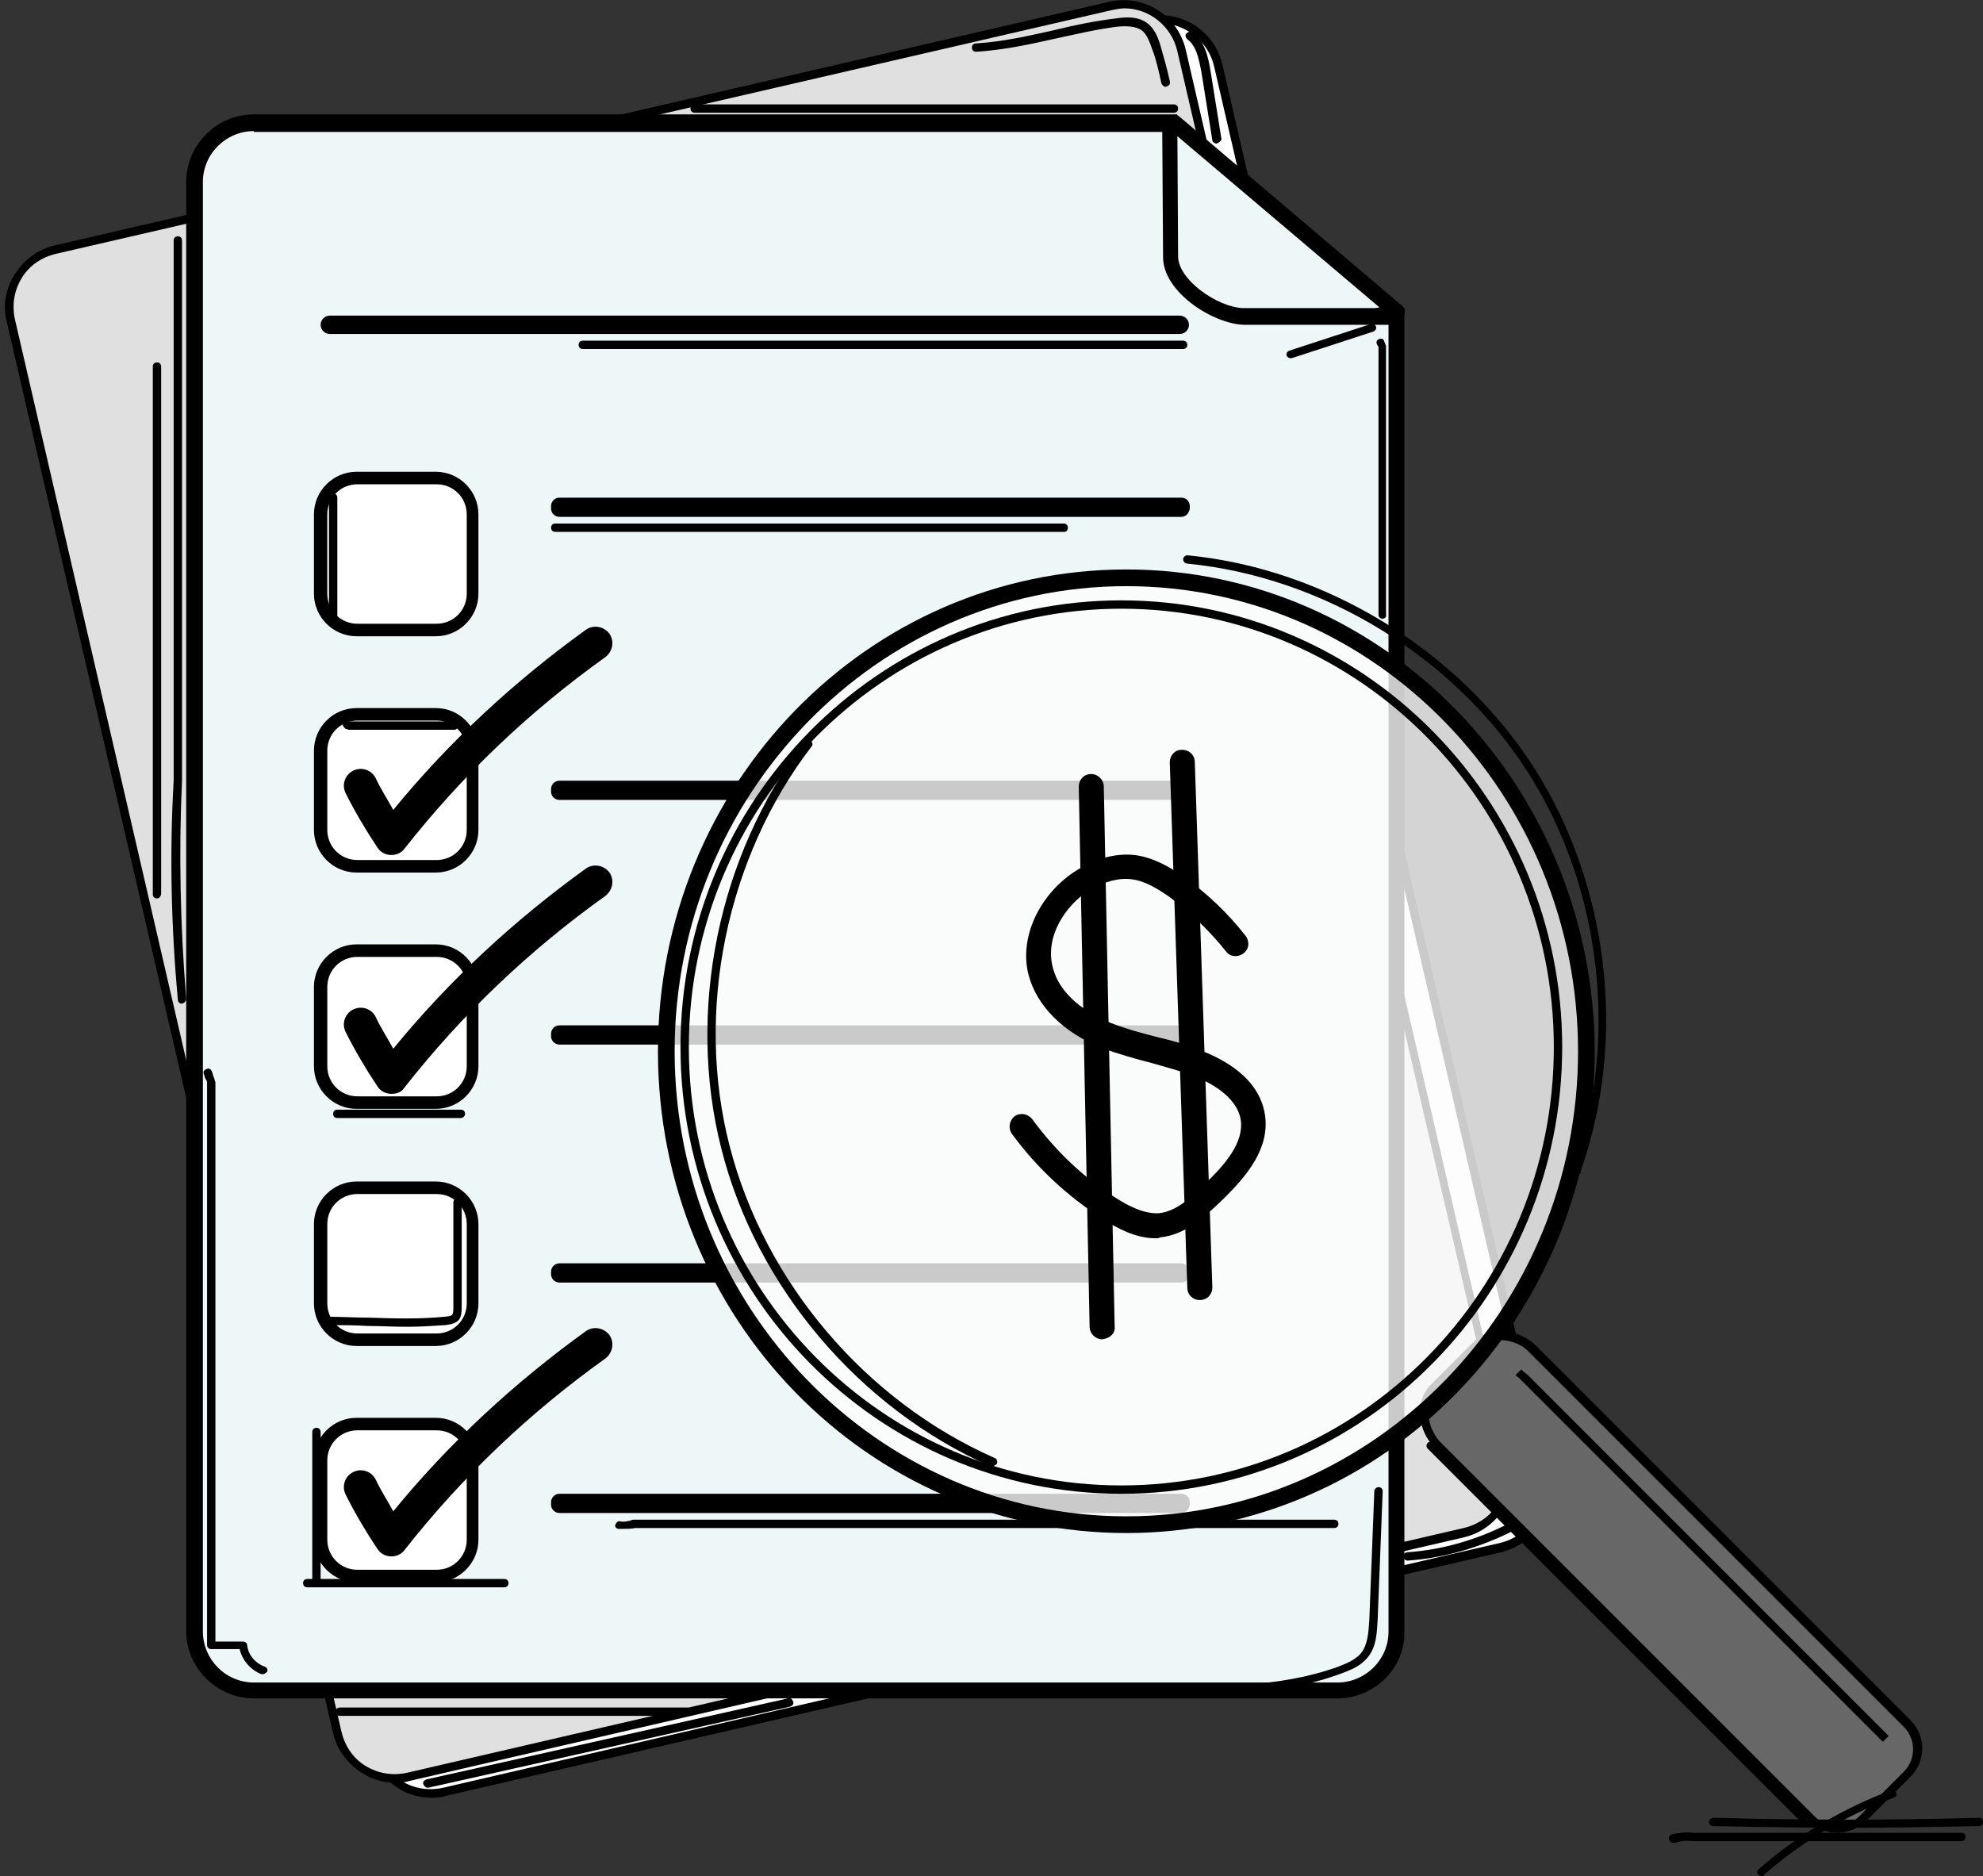 <svg xmlns="http://www.w3.org/2000/svg" xmlns:xlink="http://www.w3.org/1999/xlink" id="Layer_1" x="0px" y="0px" viewBox="0 0 237.5 224.7" style="enable-background:new 0 0 237.5 224.7;" xml:space="preserve"><rect x="0" y="0" width="237.5" height="224.7" fill="#333333" stroke="none"/><style type="text/css">	.st0{fill:#FFFFFF;}	.st1{fill:#E0E0E0;}	.st2{fill:#EEF7F7;}	.st3{fill:#676767;}	.st4{opacity:0.8;}	.st5{fill:#FCFCFC;}</style><g>	<g>		<path class="st0" d="M179.7,185.4L53.2,214.7c-3.8,0.9-7.6-1.5-8.5-5.3L5.6,40.2c-0.9-3.8,1.5-7.6,5.3-8.5L137.4,2.5   c3.8-0.9,7.6,1.5,8.5,5.3L185,176.9C185.8,180.7,183.5,184.5,179.7,185.4z"></path>		<path d="M51.6,215.3c-1.4,0-2.8-0.4-4-1.2c-1.7-1.1-2.9-2.7-3.4-4.7L5.1,40.3c-0.5-2-0.1-4,1-5.7c1.1-1.7,2.7-2.9,4.7-3.4L137.3,2   c4.1-0.9,8.1,1.6,9.1,5.7l39.1,169.1c0.5,2,0.1,4-1,5.7s-2.7,2.9-4.7,3.4L53.3,215.1C52.7,215.3,52.1,215.3,51.6,215.3z M139,2.8   c-0.5,0-1,0.1-1.5,0.2L11,32.2c-1.7,0.4-3.2,1.4-4.1,2.9c-0.9,1.5-1.2,3.2-0.8,5l39.1,169.1c0.4,1.7,1.4,3.2,2.9,4.1   c1.5,0.9,3.2,1.2,5,0.8l126.5-29.3c1.7-0.4,3.2-1.4,4.1-2.9c0.9-1.5,1.2-3.2,0.8-5L145.4,7.9C144.7,4.9,141.9,2.8,139,2.8z"></path>	</g>	<g>		<path class="st1" d="M175.4,183.6L48.9,212.9c-3.8,0.9-7.6-1.5-8.5-5.3L1.3,38.4c-0.9-3.8,1.5-7.6,5.3-8.5L133.1,0.7   c3.8-0.9,7.6,1.5,8.5,5.3l39.1,169.1C181.5,178.9,179.2,182.7,175.4,183.6z"></path>		<path d="M47.3,213.5c-1.4,0-2.8-0.4-4-1.2c-1.7-1.1-2.9-2.7-3.4-4.7L0.8,38.5c-0.5-2-0.1-4,1-5.7c1.1-1.7,2.7-2.9,4.7-3.4   L132.9,0.2c4.1-0.9,8.1,1.6,9.1,5.7L181.1,175c0.5,2,0.1,4-1,5.7s-2.7,2.9-4.7,3.4L49,213.3C48.4,213.5,47.8,213.5,47.3,213.5z    M134.7,1c-0.5,0-1,0.1-1.5,0.2L6.7,30.4c-1.7,0.4-3.2,1.4-4.1,2.9c-0.9,1.5-1.2,3.2-0.8,5l39.1,169.1c0.4,1.7,1.4,3.2,2.9,4.1   c1.5,0.9,3.2,1.2,5,0.8l126.5-29.3c1.7-0.4,3.2-1.4,4.1-2.9c0.9-1.5,1.2-3.2,0.8-5L141,6.1C140.3,3.1,137.6,1,134.7,1z"></path>	</g>	<g>		<polygon class="st2" points="167.3,37.3 122.1,50.5 140.7,14.7   "></polygon>		<path d="M122.1,51.5c-0.3,0-0.6-0.1-0.8-0.4c-0.3-0.3-0.3-0.7-0.1-1.1l18.6-35.7c0.1-0.3,0.4-0.5,0.7-0.5c0.3-0.1,0.6,0,0.8,0.2   l26.6,22.6c0.3,0.2,0.4,0.6,0.3,1c-0.1,0.4-0.3,0.6-0.7,0.8l-45.2,13.2C122.3,51.5,122.2,51.5,122.1,51.5z M141,16.3l-17,32.5   l41.2-12L141,16.3z"></path>	</g>	<g>		<path class="st2" d="M160.2,202.4H30.4c-3.9,0-7.1-3.2-7.1-7.1V21.8c0-3.9,3.2-7.1,7.1-7.1H140l0.1,16c0,3.5,5.4,7.1,8.7,7.1   l18.3,0v157.5C167.3,199.3,164.1,202.4,160.2,202.4z"></path>		<path d="M160.2,203.4H30.4c-4.4,0-8.1-3.6-8.1-8.1V21.8c0-4.4,3.6-8.1,8.1-8.1H141l0.1,17c0,2.8,4.7,6.1,7.8,6.2h19.3v158.5   C168.3,199.8,164.6,203.4,160.2,203.4z M30.4,15.7c-3.3,0-6.1,2.7-6.1,6.1v173.6c0,3.3,2.7,6.1,6.1,6.1h129.8   c3.3,0,6.1-2.7,6.1-6.1V38.9h-17.3c-3.7-0.1-9.7-3.9-9.7-8.1l-0.1-15H30.4z"></path>	</g>	<g>		<path class="st0" d="M52.2,75.4h-9.5c-2.4,0-4.4-2-4.4-4.4v-9.5c0-2.4,2-4.4,4.4-4.4h9.5c2.4,0,4.4,2,4.4,4.4v9.5   C56.6,73.5,54.6,75.4,52.2,75.4z"></path>		<path d="M52.2,76.2h-9.5c-2.8,0-5.1-2.3-5.1-5.1v-9.5c0-2.8,2.3-5.1,5.1-5.1h9.5c2.8,0,5.1,2.3,5.1,5.1v9.5   C57.3,73.9,55,76.2,52.2,76.2z M42.8,58c-2,0-3.6,1.6-3.6,3.6v9.5c0,2,1.6,3.6,3.6,3.6h9.5c2,0,3.6-1.6,3.6-3.6v-9.5   c0-2-1.6-3.6-3.6-3.6H42.8z"></path>	</g>	<path d="M141.3,40H39.5c-0.6,0-1.1-0.5-1.1-1.1l0,0c0-0.6,0.5-1.1,1.1-1.1h101.8c0.6,0,1.1,0.5,1.1,1.1l0,0  C142.4,39.5,141.9,40,141.3,40z"></path>	<path d="M141.5,61.9H67c-0.5,0-1-0.4-1-1v-0.3c0-0.5,0.4-1,1-1h74.5c0.5,0,1,0.4,1,1v0.3C142.4,61.5,142,61.9,141.5,61.9z"></path>	<path d="M141.5,95.8H67c-0.5,0-1-0.4-1-1v-0.3c0-0.5,0.4-1,1-1h74.5c0.5,0,1,0.4,1,1v0.3C142.4,95.4,142,95.8,141.5,95.8z"></path>	<path d="M141.5,125.1H67c-0.5,0-1-0.4-1-1v-0.3c0-0.5,0.4-1,1-1h74.5c0.5,0,1,0.4,1,1v0.3C142.4,124.6,142,125.1,141.5,125.1z"></path>	<path d="M141.5,153.6H67c-0.5,0-1-0.4-1-1v-0.3c0-0.5,0.4-1,1-1h74.5c0.5,0,1,0.4,1,1v0.3C142.4,153.2,142,153.6,141.5,153.6z"></path>	<path d="M141.5,181.2H67c-0.5,0-1-0.4-1-1v-0.3c0-0.5,0.4-1,1-1h74.5c0.5,0,1,0.4,1,1v0.3C142.4,180.8,142,181.2,141.5,181.2z"></path>	<g>		<path class="st0" d="M52.2,103.8h-9.5c-2.4,0-4.4-2-4.4-4.4v-9.5c0-2.4,2-4.4,4.4-4.4h9.5c2.4,0,4.4,2,4.4,4.4v9.5   C56.6,101.8,54.6,103.8,52.2,103.8z"></path>		<path d="M52.2,104.5h-9.5c-2.8,0-5.1-2.3-5.1-5.1v-9.5c0-2.8,2.3-5.1,5.1-5.1h9.5c2.8,0,5.1,2.3,5.1,5.1v9.5   C57.3,102.2,55,104.5,52.2,104.5z M42.8,86.3c-2,0-3.6,1.6-3.6,3.6v9.5c0,2,1.6,3.6,3.6,3.6h9.5c2,0,3.6-1.6,3.6-3.6v-9.5   c0-2-1.6-3.6-3.6-3.6H42.8z"></path>	</g>	<g>		<path class="st0" d="M52.2,132.1h-9.5c-2.4,0-4.4-2-4.4-4.4v-9.5c0-2.4,2-4.4,4.4-4.4h9.5c2.4,0,4.4,2,4.4,4.4v9.5   C56.6,130.1,54.6,132.1,52.2,132.1z"></path>		<path d="M52.2,132.8h-9.5c-2.8,0-5.1-2.3-5.1-5.1v-9.5c0-2.8,2.3-5.1,5.1-5.1h9.5c2.8,0,5.1,2.3,5.1,5.1v9.5   C57.3,130.5,55,132.8,52.2,132.8z M42.8,114.6c-2,0-3.6,1.6-3.6,3.6v9.5c0,2,1.6,3.6,3.6,3.6h9.5c2,0,3.6-1.6,3.6-3.6v-9.5   c0-2-1.6-3.6-3.6-3.6H42.8z"></path>	</g>	<g>		<path class="st0" d="M52.2,160.4h-9.5c-2.4,0-4.4-2-4.4-4.4v-9.5c0-2.4,2-4.4,4.4-4.4h9.5c2.4,0,4.4,2,4.4,4.4v9.5   C56.6,158.5,54.6,160.4,52.2,160.4z"></path>		<path d="M52.2,161.2h-9.5c-2.8,0-5.1-2.3-5.1-5.1v-9.5c0-2.8,2.3-5.1,5.1-5.1h9.5c2.8,0,5.1,2.3,5.1,5.1v9.5   C57.3,158.9,55,161.2,52.2,161.2z M42.8,143c-2,0-3.6,1.6-3.6,3.6v9.5c0,2,1.6,3.6,3.6,3.6h9.5c2,0,3.6-1.6,3.6-3.6v-9.5   c0-2-1.6-3.6-3.6-3.6H42.8z"></path>	</g>	<g>		<path class="st0" d="M52.2,188.7h-9.5c-2.4,0-4.4-2-4.4-4.4v-9.5c0-2.4,2-4.4,4.4-4.4h9.5c2.4,0,4.4,2,4.4,4.4v9.5   C56.6,186.8,54.6,188.7,52.2,188.7z"></path>		<path d="M52.2,189.5h-9.5c-2.8,0-5.1-2.3-5.1-5.1v-9.5c0-2.8,2.3-5.1,5.1-5.1h9.5c2.8,0,5.1,2.3,5.1,5.1v9.5   C57.3,187.2,55,189.5,52.2,189.5z M42.8,171.3c-2,0-3.6,1.6-3.6,3.6v9.5c0,2,1.6,3.6,3.6,3.6h9.5c2,0,3.6-1.6,3.6-3.6v-9.5   c0-2-1.6-3.6-3.6-3.6H42.8z"></path>	</g>	<path d="M46.9,102.4C46.9,102.4,46.9,102.4,46.9,102.4c-0.7,0-1.3-0.3-1.7-0.9c-1.4-2.1-2.7-4.3-3.8-6.5c-0.5-1-0.1-2.2,0.9-2.7  c1-0.5,2.2-0.1,2.7,0.9c0.6,1.3,1.4,2.5,2.1,3.8c6.7-8.2,14.5-15.4,23.1-21.6c0.9-0.6,2.1-0.4,2.8,0.5c0.6,0.9,0.4,2.1-0.5,2.8  c-9.1,6.5-17.2,14.2-24.1,23C48.1,102.1,47.5,102.4,46.9,102.4z"></path>	<path d="M46.9,131C46.9,131,46.9,131,46.9,131c-0.7,0-1.3-0.3-1.7-0.9c-1.4-2.1-2.7-4.3-3.8-6.5c-0.5-1-0.1-2.2,0.9-2.7  c1-0.5,2.2-0.1,2.7,0.9c0.6,1.3,1.4,2.5,2.1,3.8c6.7-8.2,14.5-15.4,23.1-21.6c0.9-0.6,2.1-0.4,2.8,0.5c0.6,0.9,0.4,2.1-0.5,2.8  c-9.1,6.5-17.2,14.2-24.1,23C48.1,130.8,47.5,131,46.9,131z"></path>	<path d="M46.9,186.4C46.9,186.4,46.9,186.4,46.9,186.4c-0.7,0-1.3-0.3-1.7-0.9c-1.4-2.1-2.7-4.3-3.8-6.5c-0.5-1-0.1-2.2,0.9-2.7  c1-0.5,2.2-0.1,2.7,0.9c0.6,1.3,1.4,2.5,2.1,3.8c6.7-8.2,14.5-15.4,23.1-21.6c0.9-0.6,2.1-0.4,2.8,0.5c0.6,0.9,0.4,2.1-0.5,2.8  c-9.1,6.5-17.2,14.2-24.1,23C48.1,186.1,47.5,186.4,46.9,186.4z"></path>	<g>		<path class="st3" d="M228.3,212.4l-5.3,5.3c-1.7,1.7-4.4,1.7-6.1,0l-44.9-44.9c-1.7-1.7-2.2-4.9-0.5-6.6l5.3-5.3   c1.7-1.7,4.9-1.2,6.6,0.5l44.9,44.9C230,208,230,210.8,228.3,212.4z"></path>		<path d="M220,219.5c-1.2,0-2.5-0.5-3.4-1.4l-44.9-44.9c-0.9-0.9-1.5-2.2-1.6-3.6c-0.1-1.5,0.3-2.8,1.2-3.7l5.3-5.3   c1.9-1.9,5.5-1.3,7.3,0.5l44.9,44.9c1.9,1.9,1.9,4.9,0,6.8l-5.3,5.3C222.5,219,221.3,219.5,220,219.5z M179.7,160.5   c-0.9,0-1.8,0.3-2.4,0.9l-5.3,5.3c-0.7,0.7-1,1.7-0.9,2.9c0.1,1.1,0.6,2.2,1.3,3l44.9,44.9c1.5,1.5,3.9,1.5,5.4,0l5.3-5.3   c1.5-1.5,1.5-3.9,0-5.4l-44.9-44.9C182.3,161,180.9,160.5,179.7,160.5z"></path>	</g>	<path d="M21.8,120.2c-0.3,0-0.5-0.2-0.5-0.5c-0.8-8.7-1-17.5-0.5-26.2l0-64.7c0-0.3,0.2-0.5,0.5-0.5s0.5,0.2,0.5,0.5v64.7  c-0.4,8.7-0.2,17.5,0.5,26.1C22.3,119.9,22.1,120.1,21.8,120.2C21.8,120.2,21.8,120.2,21.8,120.2z"></path>	<path d="M18.8,107.6c-0.3,0-0.5-0.2-0.5-0.5V43.9c0-0.3,0.2-0.5,0.5-0.5s0.5,0.2,0.5,0.5v63.1C19.3,107.3,19.1,107.6,18.8,107.6z"></path>	<path d="M82.3,205.5H40.7c-0.3,0-0.5-0.2-0.5-0.5s0.2-0.5,0.5-0.5h41.6c0.3,0,0.5,0.2,0.5,0.5S82.5,205.5,82.3,205.5z"></path>	<path d="M154.6,42.9c-0.2,0-0.4-0.1-0.5-0.3c-0.1-0.3,0.1-0.5,0.3-0.6l9.8-3.2c0.3-0.1,0.5,0.1,0.6,0.3c0.1,0.3-0.1,0.5-0.3,0.6  l-9.8,3.2C154.7,42.9,154.7,42.9,154.6,42.9z"></path>	<path d="M140.6,13.5H83.2c-0.3,0-0.5-0.2-0.5-0.5s0.2-0.5,0.5-0.5h57.4c0.3,0,0.5,0.2,0.5,0.5S140.9,13.5,140.6,13.5z"></path>	<path d="M165.6,74.1c-0.3,0-0.5-0.2-0.5-0.5v-32c0-0.1,0-0.1-0.1-0.2l-0.1-0.2c-0.1-0.3,0-0.5,0.3-0.6c0.3-0.1,0.5,0,0.6,0.3  c0,0.1,0.1,0.2,0.1,0.3l0.1,0.2c0,0.1,0,0.1,0,0.2v32C166.1,73.9,165.8,74.1,165.6,74.1z"></path>	<path d="M141.7,41.8H69.8c-0.3,0-0.5-0.2-0.5-0.5s0.2-0.5,0.5-0.5h71.9c0.3,0,0.5,0.2,0.5,0.5S142,41.8,141.7,41.8z"></path>	<path d="M127.5,63.7H66.5c-0.3,0-0.5-0.2-0.5-0.5s0.2-0.5,0.5-0.5h60.9c0.3,0,0.5,0.2,0.5,0.5S127.7,63.7,127.5,63.7z"></path>	<path d="M143.4,202.9c-1.9,0-3.9,0-5.7-0.1c-0.3,0-0.5-0.2-0.5-0.5c0-0.3,0.2-0.5,0.5-0.5c7.6,0.2,15.4,0.4,22.6-2.2  c1-0.4,2-0.8,2.7-1.6c0.8-1,0.9-2.4,1-4l0.6-15.4c0-0.3,0.3-0.5,0.5-0.5c0.3,0,0.5,0.2,0.5,0.5l-0.6,15.4c-0.1,1.4-0.1,3.2-1.2,4.5  c-0.8,1-2,1.5-3.1,1.9C155.1,202.5,149.1,202.9,143.4,202.9z"></path>	<path d="M51.2,214.1c-0.2,0-0.4-0.2-0.5-0.4c-0.1-0.3,0.1-0.5,0.4-0.6l43.3-9.7c0.3-0.1,0.5,0.1,0.6,0.4c0.1,0.3-0.1,0.5-0.4,0.6  l-43.3,9.7C51.2,214.1,51.2,214.1,51.2,214.1z"></path>	<path d="M168.6,186.9c-0.3,0-0.5-0.2-0.5-0.5c0-0.3,0.2-0.5,0.5-0.5c4.2-0.3,8.3-1.5,12-3.4c0.2-0.1,0.5,0,0.7,0.2  c0.1,0.2,0,0.5-0.2,0.7C177.3,185.3,173,186.6,168.6,186.9C168.7,186.9,168.7,186.9,168.6,186.9z"></path>	<path d="M145.7,17.2c-0.2,0-0.5-0.2-0.5-0.4l-1.3-8.1c-0.3-1.6-0.6-3.2-1.7-4c-0.2-0.2-0.3-0.5-0.1-0.7c0.2-0.2,0.5-0.3,0.7-0.1  c1.5,1,1.9,2.9,2.2,4.7l1.3,8.1C146.2,16.9,146,17.1,145.7,17.2C145.7,17.2,145.7,17.2,145.7,17.2z"></path>	<path d="M55.2,133.9H40.4c-0.3,0-0.5-0.2-0.5-0.5s0.2-0.5,0.5-0.5h14.8c0.3,0,0.5,0.2,0.5,0.5S55.4,133.9,55.2,133.9z"></path>	<path d="M39.9,74.8c-0.3,0-0.5-0.2-0.5-0.5V59.6c0-0.3,0.2-0.5,0.5-0.5s0.5,0.2,0.5,0.5v14.6C40.4,74.5,40.2,74.8,39.9,74.8z"></path>	<path d="M54.4,87.4H41.8c-0.1,0-0.3-0.1-0.4-0.1l-0.2-0.2c-0.2-0.2-0.2-0.5,0-0.7c0.2-0.2,0.5-0.2,0.7,0l0,0h12.4  c0.3,0,0.5,0.2,0.5,0.5S54.7,87.4,54.4,87.4z"></path>	<path d="M48.7,158.9c-1.6,0-3.2-0.1-4.7-0.1c-1.5-0.1-3.1-0.1-4.6-0.1c-0.3,0-0.5-0.2-0.5-0.5s0.2-0.5,0.5-0.5  c1.5,0,3.1,0.1,4.6,0.1c3.1,0.1,6.2,0.2,9.2-0.1c1.1-0.1,1.1-0.1,1.1-1.4l0-0.5l0-3.5l0-8.3c0-0.3,0.2-0.5,0.5-0.5s0.5,0.2,0.5,0.5  l0,12.3c0,1.5-0.1,2.2-2,2.4C51.8,158.8,50.3,158.9,48.7,158.9z"></path>	<path d="M37.9,189.9c-0.3,0-0.5-0.2-0.5-0.5v-17.9c0-0.3,0.2-0.5,0.5-0.5s0.5,0.2,0.5,0.5v17.9C38.4,189.7,38.2,189.9,37.9,189.9z"></path>	<path d="M60.4,190.1H36.8c-0.3,0-0.5-0.2-0.5-0.5s0.2-0.5,0.5-0.5h23.6c0.3,0,0.5,0.2,0.5,0.5S60.7,190.1,60.4,190.1z"></path>	<path d="M31.5,200.5c-0.1,0-0.1,0-0.2,0c-1.3-0.5-2.3-1.7-2.6-3c-0.5,0-1.1,0-1.6,0l-1.8,0c-0.3,0-0.5-0.2-0.5-0.5v-67.3  c0-0.2-0.1-0.4-0.2-0.5c-0.1-0.2-0.1-0.4-0.2-0.6c-0.1-0.3,0.1-0.5,0.4-0.6c0.3-0.1,0.5,0.1,0.6,0.4c0.1,0.2,0.1,0.4,0.2,0.6  c0.1,0.2,0.1,0.4,0.2,0.6c0,0,0,0.1,0,0.1v66.9l1.3,0c0.7,0,1.3,0,2,0c0.3,0,0.5,0.2,0.5,0.4c0.1,1.2,1,2.2,2.1,2.6  c0.3,0.1,0.4,0.4,0.3,0.6C31.9,200.3,31.7,200.5,31.5,200.5z"></path>	<path d="M139.6,10.4c-0.2,0-0.4-0.2-0.5-0.4c-0.3-1.4-0.6-2.8-1.1-4.1c-0.3-0.8-0.6-1.8-1.3-2.3c-0.8-0.5-1.9-0.5-2.9-0.4  c-2.5,0.3-4.9,0.9-7.3,1.4c-3.1,0.7-6.3,1.4-9.6,1.6c-0.3,0-0.5-0.2-0.5-0.5c0-0.3,0.2-0.5,0.5-0.5c3.2-0.2,6.3-0.9,9.4-1.6  c2.4-0.6,4.9-1.1,7.4-1.4c1.3-0.2,2.6-0.2,3.6,0.5c1,0.7,1.4,1.8,1.7,2.8c0.4,1.4,0.8,2.8,1.1,4.2C140.2,10.1,140,10.3,139.6,10.4  C139.7,10.4,139.7,10.4,139.6,10.4z"></path>	<path d="M215.9,218.1c-0.1,0-0.3,0-0.4-0.1l-44.5-44.5c-0.2-0.2-0.2-0.5,0-0.7s0.5-0.2,0.7,0l44.5,44.5c0.2,0.2,0.2,0.5,0,0.7  C216.2,218.1,216.1,218.1,215.9,218.1z"></path>	<path d="M74.6,183.1c-0.2,0-0.3,0-0.5,0c-0.3,0-0.5-0.3-0.4-0.5s0.3-0.5,0.5-0.4c0.5,0.1,1.1,0,1.6-0.2c0.1,0,0.1,0,0.2,0h83.8  c0.3,0,0.5,0.2,0.5,0.5s-0.2,0.5-0.5,0.5H76.1C75.6,183.1,75.1,183.1,74.6,183.1z"></path>	<path d="M221.4,218.9c-5.4,0-10.9-0.1-16.2-0.2c-0.3,0-0.5-0.2-0.5-0.5s0.3-0.5,0.5-0.5c10.6,0.3,21.3,0.3,31.8,0c0,0,0,0,0,0  c0.3,0,0.5,0.2,0.5,0.5c0,0.3-0.2,0.5-0.5,0.5C231.8,218.8,226.6,218.9,221.4,218.9z"></path>	<path d="M200.4,220.7c-0.2,0-0.4-0.1-0.5-0.4c-0.1-0.3,0.1-0.5,0.3-0.6c0.8-0.2,1.7-0.3,2.5-0.2l32.2,0c0.3,0,0.5,0.2,0.5,0.5  s-0.2,0.5-0.5,0.5h-32.2c-0.7-0.1-1.4,0-2.1,0.2C200.5,220.7,200.5,220.7,200.4,220.7z"></path>	<path d="M211,224.7c-0.1,0-0.3-0.1-0.4-0.2c-0.2-0.2-0.2-0.5,0.1-0.7c4.7-4.1,10-7.2,15.8-9.4c0.3-0.1,0.5,0,0.6,0.3  c0.1,0.3,0,0.5-0.3,0.6c-5.7,2.1-10.9,5.2-15.5,9.2C211.3,224.7,211.2,224.7,211,224.7z"></path>	<g class="st4">		<ellipse class="st5" cx="135.2" cy="126" rx="55" ry="56.7"></ellipse>	</g>	<g>		<path d="M138.4,148.3c-2.4,0-4.6-1.2-6.3-2.3c-4.2-2.7-7.9-6.1-10.9-10.2c-0.5-0.7-0.3-1.6,0.3-2.1c0.7-0.5,1.6-0.3,2.1,0.3   c2.8,3.8,6.1,7,10.1,9.5c1.4,0.9,3.3,1.9,5.1,1.8c2-0.2,3.8-1.8,5.5-3.5c2.5-2.4,4.7-5,4.3-7.7c-0.5-3-4.2-4.7-5.8-5.3   c-1.6-0.6-3.2-1-4.9-1.5c-2-0.5-4-1.1-6-1.8c-4.6-1.9-7.7-5-8.7-8.7c-1.2-4.5,1.3-9.8,5.8-12.6c1.6-1,4.1-2.1,6.9-1.8   c2.3,0.3,4.3,1.5,5.7,2.5c2.9,2,5.4,4.4,7.6,7.2c0.5,0.7,0.4,1.6-0.3,2.1c-0.7,0.5-1.6,0.4-2.1-0.3c-2-2.5-4.3-4.7-6.9-6.6   c-1.2-0.8-2.7-1.8-4.4-2c-1.5-0.2-3.3,0.3-5,1.3c-2.9,1.8-5.4,5.6-4.4,9.3c1,3.9,5.2,5.9,6.9,6.6c1.8,0.7,3.6,1.2,5.6,1.7   c1.7,0.4,3.5,0.9,5.2,1.6c2.6,1,7,3.2,7.7,7.7c0.6,4-2.1,7.3-5.2,10.3c-2.2,2.1-4.4,4.1-7.4,4.4   C138.8,148.3,138.6,148.3,138.4,148.3z"></path>		<path d="M132,160.4c-0.8,0-1.5-0.7-1.5-1.5l-1.3-64.7c0-0.8,0.6-1.5,1.5-1.5c0,0,0,0,0,0c0.8,0,1.5,0.7,1.5,1.5l1.3,64.7   C133.6,159.7,132.9,160.3,132,160.4C132.1,160.4,132,160.4,132,160.4z"></path>		<path d="M143.7,155.7c-0.8,0-1.5-0.6-1.5-1.5l-2.1-62.9c0-0.8,0.6-1.5,1.4-1.5c0,0,0,0,0.1,0c0.8,0,1.5,0.6,1.5,1.5l2.1,62.9   C145.2,155,144.6,155.7,143.7,155.7C143.7,155.7,143.7,155.7,143.7,155.7z"></path>	</g>	<path d="M134.9,70.2c29.8,0,54.1,25,54.1,55.7c0,30.7-24.3,55.7-54.1,55.7s-54.1-25-54.1-55.7C80.8,95.2,105.1,70.2,134.9,70.2   M134.9,68.2c-31,0-56.1,25.8-56.1,57.7c0,31.9,25.1,57.7,56.1,57.7c31,0,56.1-25.8,56.1-57.7C190.9,94.1,165.8,68.2,134.9,68.2  L134.9,68.2z"></path>	<path d="M134.3,72.9c28.5,0,51.8,23.5,51.8,52.5s-23.2,52.5-51.8,52.5s-51.8-23.5-51.8-52.5S105.8,72.9,134.3,72.9 M134.3,71.9  c-29.1,0-52.8,24-52.8,53.5s23.6,53.5,52.8,53.5s52.8-24,52.8-53.5S163.4,71.9,134.3,71.9L134.3,71.9z"></path>	<path d="M189,140.6c-0.1,0-0.1,0-0.2,0c-0.3-0.1-0.4-0.4-0.3-0.6c5.4-15.5,3.3-33.7-5.5-47.5c-8.8-13.8-24.5-23.4-40.8-25  c-0.3,0-0.5-0.3-0.5-0.5c0-0.3,0.3-0.5,0.5-0.5c16.6,1.6,32.5,11.4,41.5,25.4c9,14.1,11.2,32.6,5.6,48.4  C189.4,140.5,189.2,140.6,189,140.6z"></path>	<path d="M118.8,175.6c-0.1,0-0.1,0-0.2,0c-15.6-6.9-28-21.4-32.2-38c-4.2-16.5-0.4-35.2,10-48.8c0.2-0.2,0.5-0.3,0.7-0.1  c0.2,0.2,0.3,0.5,0.1,0.7c-10.2,13.3-14,31.7-9.8,47.9c4.2,16.3,16.3,30.5,31.7,37.3c0.3,0.1,0.4,0.4,0.3,0.7  C119.2,175.5,119,175.6,118.8,175.6z"></path>	<path d="M225.5,208.6l-43.3-43.3c-0.1-0.1-0.2-0.2-0.3-0.3c-0.1-0.1-0.3-0.2-0.4-0.3l0.7-0.7c0.1,0.1,0.2,0.2,0.3,0.3  c0.1,0.1,0.3,0.2,0.4,0.3l43.3,43.3L225.5,208.6z"></path></g></svg>